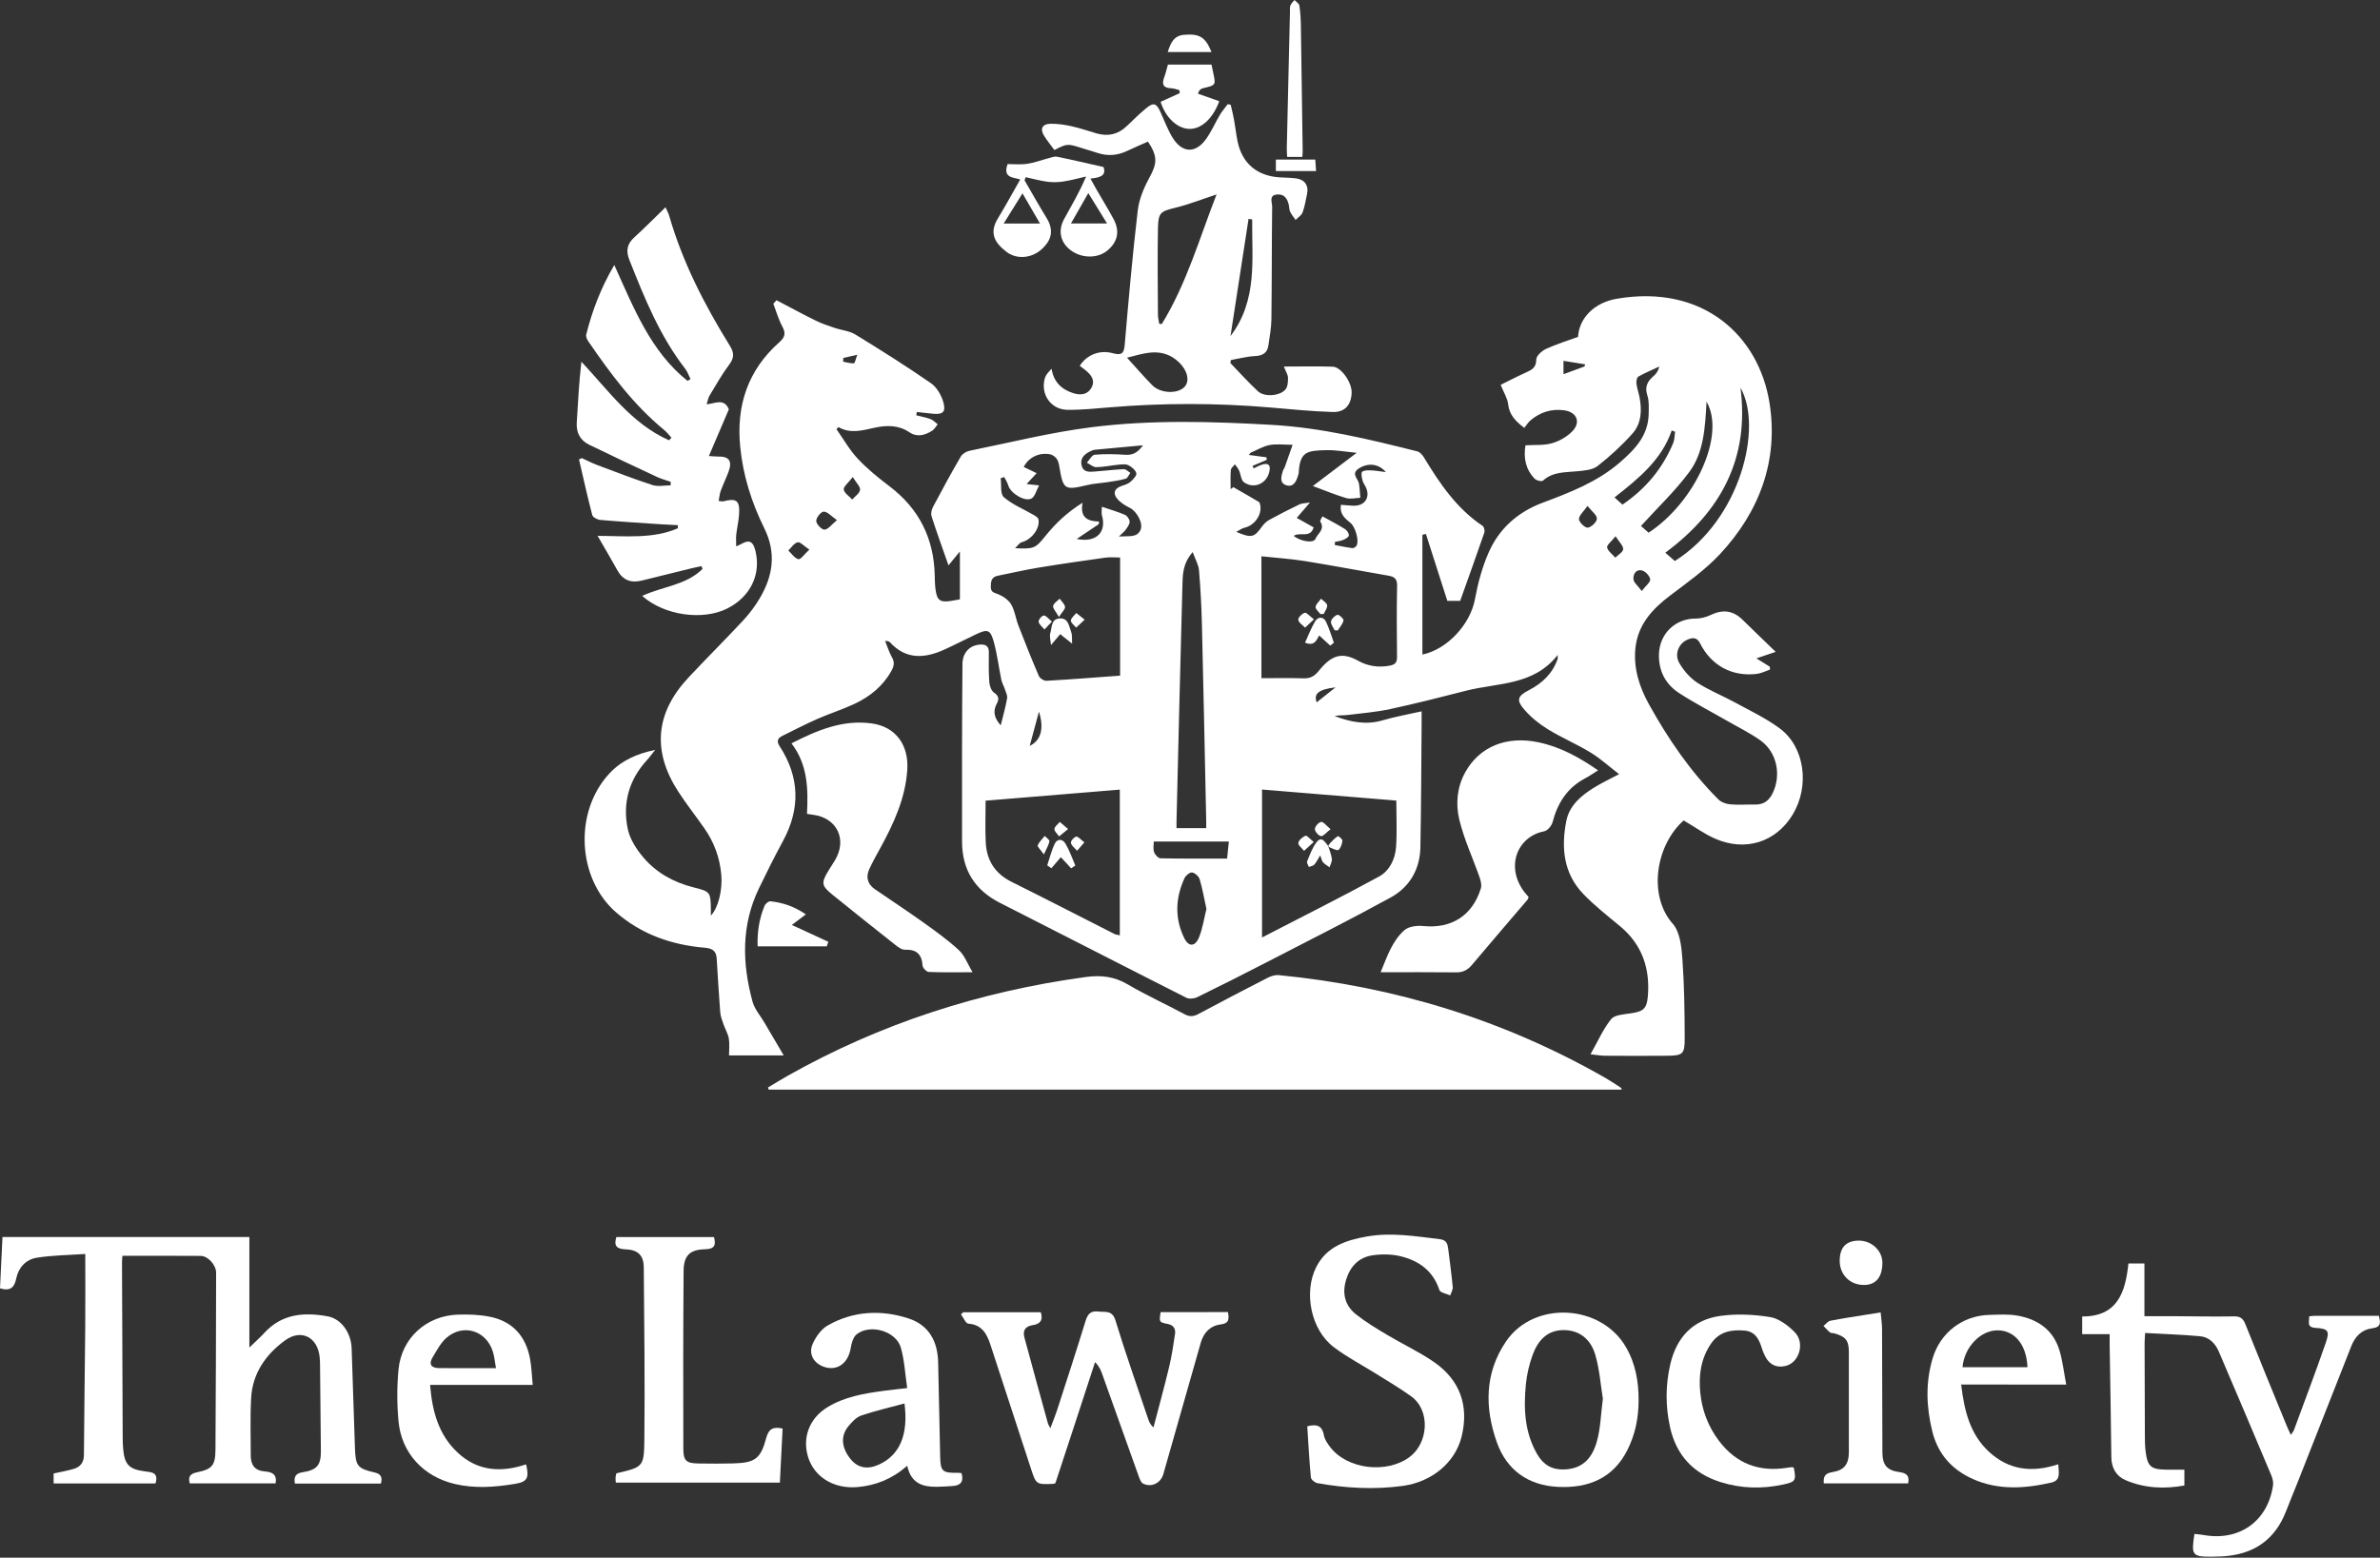 <?xml version="1.0" encoding="UTF-8"?> <svg xmlns="http://www.w3.org/2000/svg" width="1277" height="836" viewBox="0 0 1277 836" fill="none"><rect x="0" y="0" width="1277" height="836" fill="#333333" stroke="none"/><path d="M416.649 161.13C423.629 164.79 430.559 168.56 437.619 172.04C440.939 173.68 444.499 174.86 448.009 176.05C451.609 177.27 455.719 177.55 458.859 179.47C472.599 187.89 486.259 196.49 499.509 205.66C502.689 207.86 505.169 212.24 506.219 216.09C507.629 221.26 505.739 222.59 500.329 222.03C497.529 221.74 494.719 221.42 491.919 221.12C491.819 221.71 491.729 222.31 491.629 222.9C494.199 223.55 496.839 224 499.299 224.93C500.729 225.47 501.859 226.77 503.129 227.73C502.129 228.91 501.349 230.41 500.099 231.2C496.259 233.61 492.099 234.81 487.939 232C482.059 228.03 475.759 228.17 469.229 229.57C462.789 230.95 456.349 232.97 449.899 229.22C449.539 229.6 449.179 229.97 448.819 230.35C452.579 235.67 455.809 241.47 460.219 246.17C465.309 251.6 471.179 256.38 477.139 260.89C493.119 272.98 501.129 288.95 501.529 308.88C501.579 311.37 501.639 313.88 501.969 316.35C502.759 322.27 504.359 323.4 510.299 322.51C511.779 322.29 513.249 321.98 515.039 321.66C515.039 313.44 515.039 305.19 515.039 295.97C512.779 298.73 510.899 301.02 508.919 303.43C505.599 293.95 502.559 285.59 499.839 277.13C499.359 275.65 499.829 273.5 500.599 272.06C505.409 262.98 510.329 253.96 515.489 245.07C516.349 243.59 518.439 242.29 520.169 241.94C541.979 237.51 563.679 232.06 585.709 229.28C617.809 225.23 650.199 226.19 682.489 228.03C709.039 229.55 734.759 235.78 760.419 242.24C761.789 242.59 763.169 244.08 763.959 245.39C772.449 259.42 781.519 272.91 795.529 282.25C796.319 282.78 796.759 284.88 796.399 285.93C792.259 297.96 787.939 309.93 783.469 322.47C781.749 322.47 778.669 322.47 776.569 322.47C772.599 310.07 768.839 298.32 765.079 286.58C764.449 286.72 763.819 286.87 763.189 287.01C763.189 308.45 763.189 329.88 763.189 351.3C776.639 348.5 788.919 334.97 791.369 321.68C792.949 313.1 795.269 304.43 798.769 296.47C804.419 283.64 814.379 274.81 827.709 269.81C842.359 264.32 856.989 258.7 869.079 248.25C877.169 241.26 884.429 233.75 884.599 222.11C884.649 218.79 884.909 215.25 883.889 212.21C882.339 207.55 883.989 204.61 887.279 201.79C888.639 200.63 889.719 199.13 890.329 196.72C886.539 198.48 882.659 200.09 879.029 202.14C878.219 202.6 877.889 204.68 878.039 205.93C878.339 208.39 879.239 210.77 879.699 213.21C881.029 220.18 880.739 227.26 875.939 232.65C870.259 239.03 863.879 244.91 857.129 250.16C854.409 252.27 849.979 252.56 846.259 252.93C839.829 253.57 833.249 253.09 827.899 257.95C827.219 258.57 824.379 257.91 823.449 256.95C818.569 251.93 817.379 245.73 818.499 238.99C823.279 238.7 828.209 239.14 832.659 237.9C836.609 236.8 840.689 234.46 843.569 231.54C848.379 226.65 846.099 221.15 839.249 220.21C832.469 219.28 826.369 221.21 821.159 225.63C819.919 226.69 819.049 228.19 817.889 229.64C813.089 226.04 809.819 222.59 809.179 216.85C808.829 213.72 806.889 210.77 805.189 206.54C809.339 204.5 813.929 202.09 818.649 199.97C821.819 198.54 824.299 197.35 824.299 192.91C824.299 190.98 827.279 188.29 829.509 187.26C835.069 184.7 840.979 182.9 846.709 180.8C847.289 170.71 855.379 162.41 867.489 160.34C913.829 152.4 943.669 180.21 949.429 216.18C954.389 247.15 944.029 274.83 922.609 297.66C914.829 305.95 905.279 312.68 896.149 319.59C886.509 326.89 878.809 335.25 877.499 347.83C876.369 358.66 879.599 368.69 884.729 377.95C895.009 396.48 906.899 413.94 921.959 429.01C923.489 430.54 926.139 431.49 928.359 431.69C932.819 432.09 937.339 431.71 941.839 431.79C946.419 431.87 949.249 429.6 951.169 425.61C955.879 415.81 953.369 403.64 944.569 397.37C939.049 393.44 932.869 390.42 926.969 387.02C918.329 382.06 909.439 377.48 901.079 372.07C893.649 367.27 889.819 360.1 890.129 350.92C890.509 340.01 898.949 331.94 909.859 331.98C912.509 331.99 915.379 331.25 917.789 330.1C924.439 326.91 929.899 327.61 935.069 332.71C940.809 338.36 946.629 343.92 952.749 349.85C949.609 350.91 946.149 352.08 942.419 353.34C945.009 354.96 947.319 356.4 949.629 357.84C949.649 358.35 949.659 358.86 949.679 359.37C947.339 360.16 945.059 361.38 942.659 361.67C929.339 363.3 918.129 357.19 912.109 345.15C910.459 341.85 907.969 342.19 905.379 343.32C900.649 345.38 898.259 351.15 901.099 355.96C903.459 359.96 906.819 363.88 910.679 366.39C917.049 370.54 924.249 373.37 930.949 377.03C939.099 381.49 947.639 385.49 955.029 391.01C968.409 401 971.089 421.93 961.879 437.18C952.959 451.94 936.569 457.26 920.259 450.11C914.379 447.53 909.069 443.67 903.369 440.32C888.169 453.92 884.279 480.81 897.529 495.79C901.409 500.17 902.209 508.08 902.679 514.5C903.719 528.75 903.899 543.09 903.939 557.39C903.959 565.75 902.849 566.54 894.669 566.62C883.509 566.73 872.359 566.69 861.199 566.62C859.079 566.61 856.959 566.21 853.389 565.84C857.269 558.97 860.129 552.42 864.419 547C866.229 544.72 871.009 544.44 874.529 543.93C881.309 542.95 883.549 541.81 884.149 534.88C885.449 520.03 881.209 507.05 869.309 497.15C862.549 491.53 855.569 486.08 849.499 479.77C838.839 468.68 837.589 454.8 840.429 440.54C842.079 432.23 848.469 426.93 855.399 422.64C859.319 420.21 863.529 418.25 868.729 415.49C863.289 411.31 858.659 407.06 853.399 403.86C846.029 399.37 837.989 395.97 830.629 391.47C826.039 388.66 821.649 385.14 818.109 381.11C813.459 375.81 814.079 373.66 820.339 370.41C827.609 366.64 833.069 361.43 835.769 353.59C835.869 353.31 835.779 352.96 835.779 351.52C822.829 368.11 803.559 366.36 786.579 370.72C773.059 374.19 759.529 377.63 745.889 380.56C738.329 382.19 730.539 382.81 722.839 383.75C720.629 384.02 718.359 383.79 716.089 384.3C724.519 387.51 732.959 389.26 742.019 386.56C748.479 384.64 755.159 383.5 762.779 381.78C762.779 384.83 762.789 386.56 762.779 388.3C762.589 410.44 762.549 432.59 762.119 454.72C761.889 466.53 756.369 476.1 746.159 481.69C724.579 493.52 702.599 504.59 680.729 515.88C668.019 522.44 655.249 528.89 642.409 535.17C640.759 535.98 638.079 536.27 636.529 535.49C603.139 518.61 569.889 501.47 536.519 484.55C522.969 477.67 516.219 466.74 516.189 451.72C516.139 419.94 516.139 388.16 516.409 356.38C516.459 350.1 520.479 346.34 525.729 345.95C528.699 345.73 530.579 346.6 530.569 349.99C530.549 355.32 530.409 360.66 530.799 365.96C530.949 368 531.869 370.76 533.389 371.76C536.109 373.56 536.029 375.43 534.849 377.63C532.129 382.71 534.409 386.41 536.949 389.28C538.079 384.65 539.479 379.79 540.369 374.83C540.649 373.27 539.669 371.45 539.129 369.79C538.589 368.13 537.629 366.57 537.279 364.88C535.869 358.06 535.059 351.08 533.199 344.4C531.389 337.9 529.899 337.53 523.849 340.35C518.129 343.03 512.539 345.99 506.789 348.6C496.299 353.35 486.219 354.23 477.549 344.75C477.329 344.51 477.029 344.32 476.719 344.2C476.429 344.09 476.089 344.11 474.899 343.96C476.209 347.17 477.089 350.16 478.599 352.8C480.139 355.5 479.669 357.58 478.249 360.12C473.669 368.33 466.739 373.9 458.459 377.78C451.999 380.8 445.139 382.96 438.609 385.83C432.239 388.63 426.039 391.82 419.809 394.92C417.359 396.14 416.499 397.69 418.299 400.46C429.079 417.04 429.519 434.02 420.099 451.41C415.589 459.74 411.339 468.22 407.229 476.76C397.689 496.53 398.159 517.01 403.779 537.6C404.879 541.61 407.949 545.08 410.129 548.79C413.439 554.44 416.769 560.08 420.519 566.45C409.899 566.45 400.809 566.45 391.159 566.45C391.159 563.24 391.539 560.23 391.049 557.36C390.599 554.75 389.099 552.34 388.219 549.79C387.489 547.66 386.619 545.49 386.439 543.28C385.679 533.67 385.149 524.05 384.549 514.43C384.299 510.45 382.319 509 378.219 508.65C360.399 507.15 344.179 501.53 330.429 489.55C309.959 471.71 307.649 436.08 326.869 415.24C333.399 408.15 341.799 404.47 351.529 402.49C350.069 404.31 348.709 406.22 347.139 407.94C337.419 418.51 333.959 431.14 336.829 444.88C337.979 450.4 341.539 455.9 345.299 460.3C352.239 468.43 361.429 473.52 371.879 476.18C381.249 478.57 381.239 478.61 381.419 488.19C381.439 489.18 381.419 490.18 381.419 491.39C385.399 487.26 387.719 477.69 387.009 469.47C386.209 460.3 383.139 451.97 377.879 444.47C373.299 437.93 368.339 431.64 363.989 424.95C349.819 403.15 351.629 382.64 369.409 363.63C379.079 353.3 389.129 343.33 398.769 332.97C402.149 329.34 405.179 325.27 407.699 321C414.799 309 416.599 296.66 410.089 283.52C403.269 269.74 398.679 255.2 397.159 239.76C394.979 217.58 401.299 198.64 418.129 183.7C421.149 181.02 421.739 178.91 419.789 175.29C417.709 171.44 416.509 167.11 414.929 163C415.499 162.39 416.069 161.76 416.649 161.13ZM600.839 423.79C576.809 425.77 552.859 427.74 528.829 429.72C528.829 437.53 528.549 444.81 528.899 452.06C529.359 461.78 533.919 468.91 542.909 473.37C561.369 482.52 579.669 491.99 598.039 501.3C598.689 501.63 599.489 501.67 600.839 501.99C600.839 475.77 600.839 450.08 600.839 423.79ZM749.199 429.67C725.039 427.68 701.109 425.71 677.149 423.74C677.149 450.23 677.149 476.01 677.149 503.14C698.809 491.94 719.559 481.56 739.919 470.45C745.569 467.37 748.609 461.07 749.069 454.55C749.619 446.63 749.199 438.63 749.199 429.67ZM676.829 363.98C684.429 363.98 691.879 363.8 699.309 364.06C703.009 364.19 705.259 362.97 707.629 360.02C714.189 351.88 719.729 349.61 728.679 354.61C733.859 357.5 739.519 358.39 745.579 357.27C748.769 356.68 749.609 355.47 749.579 352.42C749.439 339.77 749.359 327.12 749.619 314.48C749.699 310.82 748.349 309.55 745.049 308.98C730.139 306.43 715.289 303.56 700.359 301.16C692.709 299.93 684.929 299.43 676.819 298.56C676.829 320.45 676.829 341.5 676.829 363.98ZM600.999 362.62C600.999 341.22 600.999 320.22 600.999 299.22C598.149 299.22 595.629 298.93 593.209 299.27C581.209 300.95 569.209 302.67 557.259 304.64C549.899 305.85 542.609 307.55 535.289 309.02C531.839 309.71 531.599 312.24 531.619 315.1C531.639 318.01 533.569 318.08 535.699 318.96C538.349 320.06 541.209 322.07 542.599 324.48C544.539 327.85 544.999 332.02 546.429 335.72C549.949 344.81 553.559 353.88 557.419 362.83C557.959 364.08 560.169 365.46 561.529 365.38C574.589 364.64 587.659 363.6 600.999 362.62ZM639.949 296.3C634.459 302.61 634.589 308.6 634.429 314.3C633.279 356.55 632.289 398.8 631.259 441.06C631.229 442.17 631.259 443.28 631.259 444.46C636.809 444.46 641.849 444.46 647.199 444.46C647.199 442.96 647.219 441.82 647.199 440.68C646.449 405.41 645.749 370.14 644.889 334.87C644.659 325.23 644.129 315.59 643.319 305.98C643.069 303.1 641.409 300.35 639.949 296.3ZM671.009 242.99C670.689 243.38 670.369 243.77 670.049 244.16C673.209 244.59 676.379 245.02 679.539 245.44C679.589 245.89 679.639 246.34 679.679 246.79C677.139 247.88 674.599 248.96 672.059 250.05C672.259 250.49 672.469 250.93 672.669 251.38C674.229 250.67 675.739 249.73 677.379 249.3C679.449 248.76 681.589 248.72 681.269 251.93C680.549 259.1 673.159 262.95 667.419 258.79C665.869 257.67 665.789 254.62 664.839 252.54C664.289 251.33 663.369 250.3 662.609 249.19C661.839 250.21 660.499 251.19 660.409 252.27C660.119 255.67 660.299 259.11 660.299 262.53C660.779 262.17 661.269 261.81 661.749 261.46C666.319 264.08 670.919 266.65 675.419 269.37C675.959 269.69 676.159 270.8 676.259 271.58C676.949 276.71 672.899 282.07 667.749 283.22C666.389 283.52 665.179 284.49 663.329 285.45C671.439 288.9 672.969 288.47 676.959 282.81C677.989 281.35 679.379 279.93 680.919 279.08C686.289 276.12 691.759 273.35 697.269 270.69C698.539 270.07 700.149 270.15 702.879 269.7C699.989 273.06 698.079 275.28 695.769 277.95C699.029 279.78 701.959 281.41 704.829 283.03C703.149 289.09 697.399 285.29 694.149 287.61C697.809 290.63 704.789 291.67 705.769 289.26C706.949 286.36 711.079 284.16 708.439 279.99C708.079 279.42 709.279 277.88 709.589 277.15C713.959 279.57 717.909 281.59 721.659 283.95C722.729 284.62 723.829 286.29 723.729 287.41C723.659 288.3 721.889 289.27 720.699 289.78C719.319 290.37 717.749 290.51 716.259 290.84C716.239 291.4 716.219 291.95 716.199 292.51C719.339 293.1 722.469 293.79 725.639 294.18C726.349 294.27 727.539 293.47 727.899 292.77C729.329 290.01 727.149 282.71 724.649 280.68C721.739 278.31 718.639 275.93 719.499 270.93C721.789 271.1 723.899 271.33 726.009 271.42C732.309 271.69 735.489 266.89 732.749 261.3C732.159 260.11 731.309 258.98 731.029 257.72C730.679 256.21 730.159 253.81 730.879 253.22C731.989 252.31 734.099 252.4 735.769 252.46C738.009 252.53 740.229 252.96 743.589 253.38C739.629 248.65 733.779 248.37 729.059 251.44C724.699 254.27 728.739 256.88 729.179 259.62C729.579 262.11 729.659 264.65 729.869 267.16C727.339 267.26 724.609 268 722.309 267.32C716.519 265.61 710.919 263.25 704.419 260.85C712.139 255 719.659 249.3 727.929 243.03C722.249 242.49 716.869 241.46 711.509 241.6C701.319 241.85 697.429 242.34 696.839 253.77C696.809 254.26 696.599 254.74 696.459 255.22C695.539 258.51 693.869 261.73 690.019 260.38C686.349 259.09 687.489 255.53 688.379 252.61C688.569 251.99 689.069 251.46 689.289 250.84C690.639 247.08 691.949 243.3 693.559 238.71C688.629 238.71 684.749 238.15 681.129 238.87C677.659 239.54 674.389 241.55 671.009 242.99ZM544.649 294.2C554.809 294.79 555.619 294.26 561.009 287.56C566.319 280.97 572.359 275.15 580.859 269.81C579.349 277.79 583.569 279.78 589.709 279.91C589.649 280.39 589.579 280.86 589.519 281.34C585.829 283.82 582.129 286.29 577.709 289.26C588.589 291.49 593.749 285.24 591.279 276.75C590.869 275.35 591.219 273.74 591.219 271.97C595.889 273.56 599.859 274.69 603.609 276.32C604.809 276.84 606.089 278.7 606.119 279.97C606.149 281.4 604.929 282.94 604.019 284.27C603.319 285.3 602.249 286.07 600.319 287.97C605.609 287.53 609.969 288.75 611.949 284.44C613.589 280.89 609.889 274.37 606.229 272.57C604.029 271.49 601.809 270.13 600.099 268.41C596.759 265.04 597.729 262.06 602.179 260.67C603.749 260.18 605.449 259.59 606.629 258.53C608.009 257.29 609.999 255.22 609.699 254.01C609.269 252.28 607.229 250.57 605.449 249.69C603.979 248.96 601.889 249.23 600.109 249.4C596.139 249.78 592.189 250.68 588.229 250.73C586.549 250.75 584.849 249.17 583.159 248.31C584.569 246.82 585.869 244.19 587.389 244.05C592.809 243.57 598.329 243.71 603.769 244.08C607.669 244.35 610.369 243.04 613.279 238.99C604.049 239.83 595.839 240.56 587.639 241.36C586.669 241.45 585.689 241.84 584.809 242.29C581.819 243.83 579.459 245.88 580.319 249.7C581.169 253.45 584.229 253.31 587.089 253.1C592.389 252.72 597.679 252.04 602.979 251.81C604.119 251.76 605.329 253.08 606.499 253.78C605.679 254.87 605.049 256.61 603.989 256.91C600.829 257.84 597.519 258.26 594.249 258.77C590.649 259.33 586.949 259.47 583.419 260.32C571.139 263.26 570.429 262.84 568.369 250.3C568.129 248.85 567.759 247.26 566.909 246.13C566.099 245.06 564.679 244.06 563.379 243.81C557.319 242.67 551.779 245.69 549.279 250.61C551.599 251.73 553.909 252.84 556.209 253.95C554.469 255.84 552.729 257.72 550.819 259.79C552.369 259.96 554.189 260.15 557.549 260.51C555.979 263.35 555.299 266.54 553.439 267.55C549.829 269.5 542.149 264.64 540.999 260.55C540.549 258.97 539.569 257.53 538.829 256.03C538.189 256.24 537.559 256.45 536.919 256.66C537.389 260.14 536.589 265.05 538.579 266.8C543.049 270.74 548.929 273.07 554.189 276.13C555.329 276.8 556.969 277.67 557.179 278.7C558.179 283.61 553.419 289.65 548.329 290.96C546.929 291.34 545.869 293.09 544.649 294.2ZM933.859 208.12C938.749 245.94 923.439 274.51 893.539 296.63C895.659 298.49 897.209 299.85 898.629 301.1C934.059 278.82 945.969 228.97 933.859 208.12ZM647.319 487.84C646.089 482.2 645.199 476.98 643.699 471.95C643.229 470.37 641.219 468.53 639.659 468.25C638.489 468.04 636.249 469.83 635.589 471.24C630.679 481.87 630.199 492.76 635.379 503.4C637.789 508.35 641.309 508.18 643.399 502.94C645.309 498.1 646.079 492.81 647.319 487.84ZM884.569 285.89C909.499 269.56 926.089 233.45 915.659 215.59C914.869 229.57 914.209 242.8 906.429 253.28C898.789 263.57 889.339 272.52 880.469 282.29C881.489 283.18 883.069 284.57 884.569 285.89ZM659.339 451.66C645.649 451.66 632.489 451.66 619.069 451.66C619.069 453.4 618.619 455.51 619.209 457.27C619.689 458.67 621.429 460.62 622.639 460.65C634.429 460.9 646.219 460.8 658.409 460.8C658.719 457.74 658.999 455.03 659.339 451.66ZM870.539 270.83C883.029 262.34 892.109 251.4 897.789 237.71C898.549 235.88 898.469 233.71 898.779 231.69C898.179 231.48 897.569 231.26 896.969 231.05C891.509 246.93 879.049 256.92 866.279 266.97C868.249 268.75 869.319 269.72 870.539 270.83ZM851.779 271.54C849.689 274.56 847.169 276.61 847.209 278.62C847.239 280.3 850.459 283.38 851.929 283.19C853.859 282.95 856.799 280.13 856.829 278.37C856.869 276.44 854.089 274.46 851.779 271.54ZM449.059 279.15C446.019 277.05 444.009 274.61 441.969 274.59C440.529 274.58 437.869 277.89 437.949 279.62C438.029 281.35 440.959 284.39 442.419 284.26C444.429 284.1 446.229 281.49 449.059 279.15ZM880.889 317.19C883.139 314.25 885.639 312.38 885.419 310.92C885.149 309.09 882.889 306.64 881.049 306.17C877.829 305.35 876.139 308.18 876.449 310.96C876.629 312.68 878.649 314.2 880.889 317.19ZM457.559 256.03C455.139 259.19 452.489 261.18 452.719 262.72C453.019 264.7 455.649 266.32 457.269 268.1C458.759 266.39 461.199 264.8 461.459 262.92C461.699 261.24 459.509 259.23 457.559 256.03ZM434.269 294.98C431.309 293.02 429.329 290.73 427.969 291.05C426.069 291.49 424.619 293.89 422.969 295.45C424.749 297.11 426.329 299.62 428.399 300.11C429.599 300.4 431.569 297.45 434.269 294.98ZM866.839 287.8C864.579 290.65 862.009 292.58 862.309 293.82C862.809 295.88 865.149 297.49 866.719 299.29C868.219 297.77 870.849 296.31 870.919 294.72C870.999 292.91 868.829 290.97 866.839 287.8ZM552.499 400.3C558.599 397.44 560.299 390.77 557.449 381.98C555.689 388.48 554.219 393.93 552.499 400.3ZM850.219 196.66C850.309 196.28 850.389 195.91 850.479 195.53C846.539 194.89 842.599 194.26 838.899 193.66C838.899 196.43 838.899 198.54 838.899 200.84C842.519 199.49 846.369 198.08 850.219 196.66ZM716.589 368.89C707.499 369.99 704.719 372.32 706.489 376.95C709.629 374.45 712.679 372.01 716.589 368.89ZM452.499 192.1C452.459 192.77 452.419 193.45 452.389 194.12C454.319 194.47 456.269 195.08 458.169 194.99C458.689 194.96 459.089 192.78 460.009 190.39C456.629 191.16 454.559 191.63 452.499 192.1Z" fill="white"></path><path d="M870.141 584.79C717.531 584.79 564.991 584.79 412.441 584.79C412.311 584.42 412.181 584.04 412.051 583.67C415.521 581.6 418.951 579.45 422.471 577.47C472.321 549.31 525.771 532.12 582.451 524.38C590.811 523.24 597.831 524.06 605.121 528.34C615.001 534.14 625.481 538.91 635.601 544.33C638.271 545.76 640.341 545.65 642.961 544.24C655.271 537.64 667.661 531.18 680.091 524.82C681.911 523.89 684.201 523.15 686.171 523.35C748.591 529.46 807.271 547.47 861.751 578.74C864.491 580.31 867.101 582.1 869.741 583.83C869.961 583.95 869.981 584.37 870.141 584.79Z" fill="white"></path><path d="M359.85 258.58C357.39 257.72 354.84 257.06 352.49 255.96C340.33 250.27 328.17 244.56 316.1 238.67C311.32 236.33 309.14 232.25 309.46 226.83C310.11 215.97 310.68 205.11 311.96 194.13C326.66 209.81 339 227.47 358.98 236.3C359.41 235.84 359.84 235.38 360.28 234.93C359 233.55 357.86 231.99 356.41 230.81C340 217.35 327.53 200.52 315.66 183.19C314.97 182.18 314.27 180.64 314.54 179.58C317.72 166.82 322.33 154.63 329.6 142.23C340.12 165.43 349.04 188.54 368.88 204.39C369.43 204.09 369.97 203.79 370.52 203.49C369.56 201.6 368.88 199.5 367.61 197.86C353.98 180.27 345.78 159.93 337.69 139.5C335.79 134.71 336.39 130.99 340.26 127.46C345.86 122.36 351.19 116.96 357.09 111.24C358.01 113.34 358.68 114.48 359.03 115.71C366.21 140.69 377.98 163.55 391.58 185.53C393.92 189.31 394.04 191.96 391.3 195.62C387.33 200.92 384.08 206.76 380.64 212.45C379.93 213.63 379.75 215.12 379.16 217C383.78 216.59 388.49 213.51 391.07 219.69C387.68 227.6 384.15 235.86 380.35 244.75C382.87 244.9 384 245.05 385.13 245.02C391.25 244.87 393.06 247.4 390.85 253.33C389.57 256.75 387.96 260.05 386.7 263.48C386.11 265.09 385.99 266.88 385.6 268.87C386.85 268.98 387.52 269.21 388.09 269.06C395.2 267.24 397.01 268.61 396.56 276.03C396.34 279.66 395.45 283.25 395.04 286.88C394.83 288.76 395 290.69 395 293.23C396.32 292.62 397.03 292.36 397.67 291.99C401.97 289.49 404.08 290.49 405.33 295.63C408.45 308.39 402.57 320.39 390.16 326.61C377.01 333.2 356.3 330.31 344.56 319.81C355.45 314.76 368.22 314.06 376.93 305.35C376.74 304.84 376.56 304.33 376.37 303.82C374.71 304.18 373.05 304.51 371.4 304.92C362.37 307.14 353.34 309.37 344.31 311.6C338.62 313.01 334.24 311.45 331.3 306.14C328.03 300.24 324.58 294.43 320.64 287.59C336.03 287.67 350.34 289.3 363.7 283.53C363.71 282.97 363.71 282.42 363.72 281.86C360.76 281.71 357.79 281.59 354.83 281.39C343.89 280.66 332.95 279.99 322.03 279.04C320.49 278.91 318.08 277.61 317.77 276.41C315.18 266.53 312.99 256.54 310.67 246.58C311.17 246.34 311.67 246.09 312.17 245.85C314.84 247.07 317.46 248.46 320.2 249.49C330.13 253.22 340.03 257.06 350.12 260.33C353.07 261.28 356.58 260.48 359.84 260.48C359.83 259.84 359.84 259.21 359.85 258.58Z" fill="white"></path><path d="M660.139 194.81C665.079 199.92 669.809 205.25 675.019 210.05C678.449 213.21 686.819 212.56 689.739 209C690.969 207.5 691.129 204.8 691.069 202.66C691.029 201 689.889 199.36 688.849 196.72C698.179 196.72 706.639 196.52 715.089 196.8C719.629 196.95 725.369 205.24 725.229 210.7C725.059 217.21 721.729 221.31 715.069 221.12C703.789 220.8 692.529 219.62 681.269 218.67C652.679 216.24 624.099 216.23 595.499 218.61C587.879 219.24 580.229 220.06 572.599 219.94C563.819 219.8 558.199 211.57 560.589 203.06C561.109 201.2 562.599 199.6 564.229 197.92C565.379 205.13 569.629 209.03 575.929 211.03C580.019 212.33 583.799 211.77 585.819 207.7C587.719 203.89 585.289 201.07 582.449 198.71C581.439 197.88 580.379 197.11 579.349 196.32C583.149 190.47 589.819 187.63 597.089 189.57C601.769 190.82 603.069 189.81 603.479 184.98C605.529 160.96 607.659 136.93 610.459 112.99C611.169 106.93 613.749 100.79 616.709 95.36C620.869 87.72 621.289 84.05 615.949 76C612.259 77.64 608.469 79.24 604.759 81.01C599.539 83.49 594.249 83.88 588.769 82.04C586.249 81.19 583.679 80.5 581.149 79.69C572.679 76.98 572.679 76.97 565.749 80.53C563.919 78.04 561.969 75.63 560.299 73.03C557.859 69.22 559.159 66.48 563.769 66.42C567.539 66.37 571.389 66.96 575.079 67.78C579.609 68.78 584.009 70.36 588.489 71.63C594.589 73.35 599.969 72.12 604.589 67.66C607.939 64.43 611.279 61.16 614.859 58.19C618.919 54.82 620.449 55.32 622.629 60.07C624.709 64.59 626.429 69.33 628.969 73.58C634.229 82.36 641.609 82.6 647.389 74.24C650.119 70.3 652.059 65.82 654.519 61.68C655.729 59.65 657.309 57.84 658.719 55.93C659.249 56.02 659.789 56.11 660.319 56.2C660.919 58.81 661.609 61.41 662.089 64.05C662.799 67.97 663.229 71.95 664.019 75.85C666.389 87.46 674.239 94.26 686.139 95.16C689.289 95.4 692.479 95.32 695.589 95.77C700.089 96.42 702.249 99.64 701.339 103.93C700.629 107.3 700.099 110.76 698.919 113.97C698.329 115.57 696.459 116.71 695.169 118.05C694.169 116.59 693.009 115.21 692.229 113.65C691.729 112.66 691.819 111.38 691.569 110.24C690.849 106.86 689.309 104.09 685.369 104.37C680.599 104.71 682.609 108.61 682.579 110.96C682.349 131.09 682.429 151.23 682.179 171.37C682.119 175.99 681.229 180.6 680.599 185.21C680.029 189.34 677.599 190.92 673.389 191.11C669.049 191.31 664.759 192.48 660.449 193.23C660.359 193.75 660.249 194.28 660.139 194.81ZM621.989 173.75C622.439 173.81 622.899 173.88 623.349 173.94C636.699 152.21 643.599 127.76 652.759 104.34C645.209 106.83 638.129 109.66 630.789 111.46C622.769 113.43 621.469 113.92 621.309 122.52C621.009 137.98 621.229 153.46 621.299 168.93C621.299 170.54 621.739 172.14 621.989 173.75ZM604.719 191.98C609.589 197.32 613.769 202.24 618.299 206.8C622.889 211.41 632.539 211.5 635.869 207.29C638.769 203.63 636.519 197.28 630.739 192.88C629.949 192.28 629.129 191.69 628.249 191.24C620.389 187.12 612.829 189.97 604.719 191.98ZM660.229 180.38C674.949 160.99 671.609 139.06 671.869 117.78C671.219 117.67 670.569 117.56 669.919 117.45C666.729 138.18 663.529 158.91 660.229 180.38Z" fill="white"></path><path d="M65.67 674C65.59 675.22 65.46 676.35 65.46 677.48C65.57 708.94 65.69 740.4 65.83 771.86C65.84 773.86 65.91 775.86 66.1 777.84C66.86 786.01 69.29 788.54 77.47 789.64C81.19 790.14 85.31 790.11 83.42 796.17C65.33 796.17 47.1 796.17 28.77 796.17C28.77 794.21 28.77 792.46 28.77 790.81C32.65 789.94 36.25 789.36 39.7 788.3C43.17 787.23 45.01 784.85 45.03 780.87C45.17 758.07 45.54 735.27 45.73 712.47C45.84 699.69 45.75 686.9 45.75 673C36.76 673.63 28.13 673.68 19.71 675.02C14 675.93 9.91 680.23 8.73 686.09C7.73 691.05 5.5 693.1 0 691.44C0.43 682.49 0.87 673.32 1.33 663.89C45.51 663.89 89.38 663.89 133.8 663.89C133.8 683.43 133.8 702.79 133.8 723.21C137.01 720.1 139.55 717.87 141.82 715.38C151.26 705.03 163.29 704.17 175.87 706.49C183.11 707.82 188.36 715.29 188.67 723.6C189.35 741.56 189.78 759.53 190.46 777.49C190.82 786.86 191.89 788.17 201.01 790.28C204.54 791.1 205.22 792.94 204.4 796.23C189.14 796.23 173.87 796.23 158.22 796.23C157.58 792.61 158.59 790.72 162.49 790.13C169.99 789 172.22 786.29 172.17 778.98C172.05 763.5 171.88 748.02 171.72 732.54C171.71 731.21 171.65 729.88 171.53 728.55C170.54 717.71 161.68 712.98 152.88 719.43C142.64 726.93 135.5 737.04 134.76 750.22C134.18 760.5 134.55 770.84 134.54 781.16C134.53 786.22 136.7 789.32 142.13 789.73C145.7 790 148.81 791.09 147.86 796.12C132.58 796.12 117.21 796.12 101.82 796.12C100.82 792.54 102.05 790.93 105.68 790.19C113.86 788.51 115.55 786.49 115.61 777.93C115.83 746.3 115.89 714.68 115.96 683.05C115.97 678.97 111.63 674.08 107.69 674.04C93.86 673.92 80.06 674 65.67 674Z" fill="white"></path><path d="M1238.99 706.48C1240.13 706.36 1240.92 706.21 1241.72 706.21C1253.2 706.19 1264.67 706.2 1276.39 706.2C1277.22 709.74 1277.79 712.28 1272.83 712.89C1267.31 713.56 1263.68 717.18 1261.62 722.42C1252.09 746.71 1242.51 770.98 1232.94 795.24C1230.87 800.5 1228.65 805.69 1226.63 810.97C1220.58 826.75 1208.84 834.42 1192.26 835.31C1190.43 835.41 1188.6 835.46 1186.77 835.47C1176.25 835.53 1175.64 834.76 1177.44 823.27C1178.97 823.44 1180.55 823.52 1182.09 823.8C1201.42 827.36 1216.81 816.52 1219.6 797.18C1219.85 795.48 1219.38 793.49 1218.7 791.87C1209.37 769.66 1199.98 747.47 1190.49 725.33C1188.63 721 1185.32 717.6 1180.48 717.16C1170.77 716.28 1161.01 715.97 1150.97 715.41C1150.84 717.91 1150.69 719.37 1150.69 720.83C1150.72 737.31 1150.76 753.79 1150.84 770.27C1150.85 773.1 1150.87 775.95 1151.21 778.75C1152.21 787.07 1154.06 788.68 1162.35 788.77C1165.48 788.81 1168.61 788.78 1172.04 788.78C1172.04 791.79 1172.04 794.23 1172.04 797.26C1161.36 799.23 1150.71 798.75 1140.55 794.44C1135.48 792.29 1132.91 787.89 1132.85 782.06C1132.64 762.09 1132.26 742.12 1131.95 722.14C1131.92 720.32 1131.95 718.5 1131.95 716.04C1126.94 716.04 1122.22 716.04 1117.21 716.04C1117.21 712.66 1117.21 709.92 1117.21 706.55C1136.11 706.64 1140.4 693.63 1142.02 678.11C1144.76 678.11 1147.32 678.11 1150.6 678.11C1150.6 687.28 1150.6 696.5 1150.6 706.4C1156.23 706.4 1161.18 706.38 1166.14 706.4C1176.96 706.45 1187.79 706.7 1198.61 706.5C1202.07 706.43 1203.55 707.65 1204.77 710.71C1212.05 728.92 1219.52 747.05 1226.94 765.21C1227.55 766.7 1228.27 768.15 1229.15 770.08C1229.94 768.9 1230.54 768.29 1230.81 767.56C1236.55 751.97 1242.45 736.44 1247.88 720.74C1250.14 714.21 1249.2 713.11 1242.38 712.67C1237.42 712.36 1239.17 709.29 1238.99 706.48Z" fill="white"></path><path d="M857.461 413.46C854.831 415.09 852.791 416.53 850.601 417.68C840.921 422.75 835.711 430.99 833.021 441.32C832.511 443.26 830.291 445.83 828.481 446.18C814.061 448.95 807.421 465.38 818.191 479.12C818.801 479.9 819.491 480.62 820.171 481.41C819.981 481.92 819.931 482.47 819.641 482.81C809.721 494.46 799.721 506.04 789.871 517.76C787.561 520.51 785.071 521.92 781.371 521.87C768.101 521.71 754.821 521.81 740.781 521.81C744.231 513.42 746.971 505.06 753.531 499.23C755.821 497.2 760.331 496.66 763.671 497C778.681 498.52 789.961 491.52 794.551 476.85C795.111 475.06 794.511 472.68 793.851 470.79C790.241 460.49 785.551 450.47 783.001 439.92C780.981 431.59 781.741 422.6 786.081 414.66C793.701 400.7 808.351 394.77 825.471 398.39C837.071 400.83 847.221 406.36 857.461 413.46Z" fill="white"></path><path d="M658.849 704.2C659.559 707.97 659.469 710.27 654.989 710.82C649.399 711.5 645.839 715.16 644.269 720.67C637.589 744.17 630.869 767.66 624.189 791.16C622.829 795.95 617.849 798.49 613.339 796.25C612.159 795.66 611.469 793.7 610.949 792.23C604.369 773.93 597.869 755.6 591.329 737.29C590.579 735.18 589.669 733.13 587.559 731.05C584.029 741.86 580.509 752.67 576.969 763.48C573.399 774.37 569.809 785.26 566.279 796.01C565.739 796.19 565.429 796.37 565.109 796.39C555.889 796.78 555.939 796.76 553.059 787.91C545.859 765.79 538.629 743.68 531.369 721.57C529.469 715.79 526.829 710.96 519.599 710.41C518.149 710.3 516.929 707.16 515.609 705.42C516.009 705.04 516.409 704.67 516.809 704.29C530.699 704.29 544.589 704.29 558.439 704.29C559.839 708.6 558.019 710.62 554.219 711.18C550.229 711.77 548.609 713.96 549.639 717.79C553.789 733.19 558.039 748.57 562.269 763.95C562.419 764.51 562.789 765.01 563.569 766.53C565.009 762.68 566.199 759.85 567.149 756.94C572.309 740.97 577.529 725.01 582.459 708.97C583.619 705.19 585.219 703.4 589.389 703.9C593.159 704.35 596.779 703.01 598.529 708.74C603.949 726.54 610.179 744.09 616.119 761.74C616.619 763.23 617.279 764.67 618.899 766.12C621.729 755.28 624.709 744.47 627.319 733.58C628.709 727.78 629.589 721.85 630.459 715.95C630.869 713.17 629.659 711.18 626.559 710.57C621.909 709.66 621.919 709.57 622.739 704.22C634.639 704.2 646.579 704.2 658.849 704.2Z" fill="white"></path><path d="M701.422 765.51C706.712 764.08 709.452 765.29 710.352 770.32C710.742 772.49 712.182 774.6 713.552 776.43C722.682 788.68 744.102 791.11 756.352 781.96C766.452 774.41 767.602 756.93 757.202 749.43C751.292 745.16 744.972 741.45 738.782 737.57C731.052 732.71 722.852 728.48 715.602 722.98C703.432 713.74 699.312 693.75 706.242 680.01C711.782 669.02 722.242 665.6 733.322 663.64C746.482 661.31 759.512 663.51 772.572 665.07C776.192 665.5 776.732 667.71 777.072 670.46C777.912 677.23 778.842 683.99 779.472 690.77C779.602 692.21 778.602 693.76 778.132 695.25C776.122 694.31 772.782 693.81 772.312 692.36C768.922 682.03 761.312 676.62 751.482 674.23C746.782 673.09 741.552 673.02 736.732 673.68C728.892 674.75 724.212 679.88 722.082 687.51C720.062 694.74 721.922 700.92 727.592 705.43C732.762 709.54 738.502 712.98 744.192 716.38C752.462 721.32 761.282 725.43 769.202 730.85C783.412 740.59 788.262 754.48 784.252 770.95C780.892 784.76 768.472 795.35 752.562 797.5C737.272 799.56 722.002 798.72 706.842 796C705.492 795.76 703.472 794.09 703.362 792.93C702.482 783.87 702.022 774.76 701.422 765.51Z" fill="white"></path><path d="M433 436.81C433.66 423.38 433.44 410.42 424.66 398.95C438.74 391.76 452.38 386.15 467.72 388.26C480.57 390.03 487.69 399.81 486.8 413.19C485.78 428.52 479.51 442.06 472.27 455.26C470.27 458.9 468.24 462.53 466.49 466.29C464.47 470.63 465.38 474.45 469.41 477.23C478.03 483.17 486.81 488.91 495.32 495C501.92 499.72 508.57 504.48 514.51 509.96C517.55 512.77 519.08 517.2 521.83 521.8C512.85 521.8 505.56 521.96 498.29 521.64C497.1 521.59 495.11 519.5 495.02 518.25C494.59 512.14 491.77 509.47 485.56 509.72C483.85 509.79 481.87 508.3 480.35 507.1C469.11 498.24 457.93 489.3 446.8 480.31C440.65 475.34 440.48 473.87 444.7 466.97C445.74 465.27 446.85 463.61 447.89 461.9C454.76 450.65 449.18 438.93 436.2 437.28C435.39 437.17 434.58 437.04 433 436.81Z" fill="white"></path><path d="M419.911 766.7C419.431 776.16 418.951 785.57 418.441 795.71C388.951 795.71 359.791 795.71 330.431 795.71C330.381 794.98 330.231 794 330.271 793.03C330.311 792.23 330.571 791.43 330.721 790.72C344.901 787.41 345.571 787.41 345.731 772.94C346.061 742.01 345.681 711.07 345.421 680.14C345.371 673.79 342.291 670.76 335.761 670.52C331.191 670.35 329.151 668.94 330.701 663.94C348.011 663.94 365.421 663.94 383.101 663.94C384.151 668.04 383.601 670.37 378.421 670.47C370.171 670.63 366.851 673.8 366.791 682.14C366.551 713.92 366.541 745.7 366.641 777.48C366.661 784.06 368.261 785.34 374.731 785.45C380.891 785.56 387.051 785.58 393.201 785.42C405.141 785.12 408.131 783.02 411.171 771.62C412.471 766.75 415.031 765.6 419.911 766.7Z" fill="white"></path><path d="M486.781 786.68C478.631 793.81 469.971 797.2 460.271 798.1C446.561 799.37 435.371 791.79 432.951 779.5C431.041 769.8 435.101 760.68 443.971 755.25C453.141 749.64 463.491 747.91 473.901 746.49C477.821 745.95 481.771 745.56 486.761 744.98C485.651 737.52 485.311 730.17 483.351 723.28C480.831 714.44 467.021 710.39 459.691 716.08C457.831 717.53 456.891 720.79 456.481 723.37C455.181 731.58 449.291 735.99 442.191 733.61C436.761 731.79 433.661 726.79 435.981 721.42C437.651 717.55 440.601 713.35 444.151 711.34C457.881 703.56 472.801 702.79 487.581 707.64C498.441 711.21 503.141 719.98 503.371 731.24C503.711 748.05 504.121 764.86 504.451 781.67C504.601 789.64 505.601 790.62 513.901 790.44C514.541 790.43 515.181 790.55 515.921 790.62C517.231 795.27 515.361 797.34 510.921 797.56C508.091 797.71 505.271 797.95 502.441 797.97C495.051 798.01 488.801 796.15 486.781 786.68ZM485.311 753.25C477.281 755.42 469.571 757.18 462.121 759.71C459.501 760.6 457.201 763.09 455.321 765.33C450.911 770.57 451.421 776.88 456.331 783.02C460.171 787.83 465.361 788.86 471.551 786.06C482.641 781.02 487.501 770.22 485.311 753.25Z" fill="white"></path><path d="M879.2 751.68C879.19 760.96 877.4 769.83 873.21 778.18C865.47 793.6 851.96 798.79 835.96 798.01C820.31 797.26 808.62 789.29 803.24 774.36C796.51 755.66 796.55 736.81 808.11 719.88C823.12 697.9 858.97 699.89 872.37 722.92C877.56 731.81 879.24 741.54 879.2 751.68ZM860.03 750.68C858.83 743.36 858.25 735.02 855.98 727.18C853.65 719.14 847.79 713.78 838.76 713.86C830.07 713.94 825.14 719.59 822.41 727.01C820.54 732.09 819.25 737.54 818.72 742.93C817.44 755.96 817.99 768.83 824.87 780.61C828.09 786.13 832.69 788.88 839.21 788.66C847.8 788.36 853.79 784.16 856.76 773.8C858.79 766.73 858.91 759.13 860.03 750.68Z" fill="white"></path><path d="M1052.27 743.09C1053.95 757.18 1056.99 769.76 1067.28 779.24C1077.96 789.08 1090.5 790.5 1104.37 785.86C1104.59 790.25 1105.92 794.5 1100.6 795.71C1086.44 798.93 1072.26 799.91 1058.54 793.78C1047.27 788.74 1039.78 780.4 1036.77 768.17C1033.57 755.15 1033.1 742.18 1036.89 729.25C1040.99 715.25 1052.96 706.06 1067.46 705.7C1072.44 705.58 1077.54 705.23 1082.4 706.08C1093.48 708.01 1101.88 713.86 1105.13 725.14C1106.76 730.79 1107.43 736.72 1108.64 743.1C1089.5 743.09 1071.41 743.09 1052.27 743.09ZM1087.85 733.79C1087.36 721.75 1081.07 714.03 1071.81 713.99C1062.74 713.95 1053.92 722.94 1053 733.79C1064.55 733.79 1076.07 733.79 1087.85 733.79Z" fill="white"></path><path d="M285.828 743.27C267.198 743.27 249.318 743.27 230.768 743.27C231.908 757.48 235.298 770.04 245.618 779.67C256.348 789.68 269.018 790.38 282.288 785.92C284.038 793.35 282.928 795.31 276.228 796.41C265.508 798.17 254.778 798.99 244.018 796.45C227.208 792.48 215.438 779.95 213.828 762.83C212.968 753.62 212.948 744.2 213.828 734.99C215.438 718.17 228.708 706.15 245.618 705.56C251.388 705.36 257.318 705.58 262.948 706.72C274.948 709.16 282.018 717.01 284.338 728.93C285.218 733.43 285.318 738.06 285.828 743.27ZM266.118 734.29C265.508 730.95 265.278 728.11 264.458 725.46C260.928 714.04 248.428 710.18 239.478 718.08C236.368 720.83 234.318 724.87 232.098 728.51C229.908 732.11 231.358 734.22 235.438 734.26C245.378 734.35 255.318 734.29 266.118 734.29Z" fill="white"></path><path d="M962.469 787.75C963.869 794.7 963.339 795.34 956.669 796.77C945.369 799.19 934.209 798.91 923.169 795.44C908.399 790.79 899.319 780.88 896.019 765.75C893.609 754.7 893.629 743.62 896.109 732.6C899.389 718.01 908.139 708.29 923.099 706.24C931.829 705.05 941.039 705.45 949.749 706.87C954.509 707.65 959.379 711.35 962.949 714.97C968.609 720.71 965.429 731.26 958.159 733.08C953.449 734.26 949.609 732.6 947.299 728.28C946.599 726.97 945.969 725.58 945.529 724.17C943.979 719.23 942.139 714.63 935.969 714.11C928.989 713.52 922.589 714.69 918.259 720.85C912.619 728.88 911.349 738.05 912.299 747.53C913.249 756.96 916.519 765.61 922.279 773.24C931.599 785.6 943.959 790.2 959.119 787.72C959.939 787.59 960.759 787.48 961.589 787.44C961.869 787.42 962.169 787.63 962.469 787.75Z" fill="white"></path><path d="M1009.07 704.37C1009.35 707.53 1009.8 710.29 1009.82 713.05C1009.93 735.19 1009.96 757.32 1010.01 779.46C1010.03 786.15 1012.37 789.16 1019.08 790.07C1022.76 790.57 1024.71 791.83 1023.83 796.13C1008.85 796.13 993.8 796.13 978.58 796.13C978.26 792.7 979.05 790.73 983.08 790.1C989.64 789.09 992.02 785.75 992.02 779.21C992.02 761.4 992.02 743.59 992.02 725.78C992.02 719.51 990.4 717.37 984.31 715.64C983.51 715.41 982.49 715.56 981.9 715.1C980.62 714.09 979.56 712.81 978.41 711.64C979.61 710.68 980.69 709.12 982.02 708.86C988.54 707.57 995.13 706.61 1001.7 705.55C1003.97 705.18 1006.22 704.83 1009.07 704.37Z" fill="white"></path><path d="M549.721 96.77C553.641 103.5 557.441 110.31 561.531 116.95C566.191 124.51 563.241 129.68 559.221 133.49C553.801 138.64 545.571 139.45 539.991 135.13C533.971 130.46 530.471 125.34 535.441 117.19C539.571 110.42 543.341 103.44 547.411 96.32C543.531 95.07 537.961 95.56 540.631 88.05C543.881 88.05 547.531 88.45 551.051 87.94C554.891 87.39 558.591 85.96 562.371 84.98C563.941 84.57 565.671 83.82 567.151 84.12C575.351 85.77 583.501 87.7 592.081 89.63C593.811 94.46 590.001 95.31 585.081 95.86C586.321 98.1 587.281 99.9 588.301 101.67C591.371 106.99 594.621 112.22 597.521 117.64C600.991 124.13 599.691 129.94 594.101 134.52C588.761 138.89 580.031 138.69 574.191 134.08C568.951 129.93 567.571 123.8 570.931 117.61C574.871 110.36 579.151 103.3 582.741 94.74C578.721 95.65 574.741 96.77 570.681 97.39C567.861 97.82 564.891 97.92 562.071 97.55C558.121 97.03 554.241 95.95 550.331 95.1C550.141 95.65 549.931 96.21 549.721 96.77ZM594.001 119.95C590.441 114.19 587.381 109.22 583.931 103.62C580.571 109.51 577.661 114.61 574.621 119.95C581.111 119.95 586.991 119.95 594.001 119.95ZM548.621 103.77C544.921 109.7 541.851 114.63 538.521 119.98C545.311 119.98 551.171 119.98 558.031 119.98C554.841 114.49 552.071 109.71 548.621 103.77Z" fill="white"></path><path d="M622.73 54.65C626.14 53.1 629.59 51.53 633.03 49.97C632.95 49.43 632.86 48.89 632.78 48.36C631.31 48.01 629.85 47.4 628.37 47.36C624.09 47.24 623.29 45.22 624.65 41.52C625.49 39.23 626.03 36.82 626.65 34.67C634.59 34.67 642.12 34.67 650.04 34.67C650.27 35.78 650.59 37.36 650.93 38.94C652.41 45.72 652.41 45.71 645.52 47.33C644.91 47.47 644.29 47.82 643.81 48.22C643.47 48.51 643.35 49.06 642.74 50.27C646.66 51.66 650.43 52.99 654.2 54.32C650.8 63.65 644.5 69.4 638.05 69.18C631.6 68.95 625.37 63.08 622.73 54.65Z" fill="white"></path><path d="M698.77 84.22C695.84 84.22 693.4 84.22 690.63 84.22C690.55 82.53 690.4 81.08 690.43 79.62C690.98 55.19 691.56 30.76 692.13 6.33C692.16 5.17 691.98 3.9 692.39 2.87C692.81 1.79 693.82 0.95 694.57 0C695.48 0.98 697.01 1.87 697.18 2.96C697.73 6.56 697.93 10.24 697.99 13.89C698.36 36.33 698.66 58.77 698.96 81.21C698.97 82.04 698.86 82.85 698.77 84.22Z" fill="white"></path><path d="M443.6 507.91C431.41 507.91 419.21 507.91 406.52 507.91C406.23 500.66 407.26 493.22 410.24 486.11C410.7 485.02 412.4 483.62 413.39 483.72C419.98 484.42 426.15 486.47 432.38 490.75C429.47 492.94 427.16 494.68 424.86 496.42C431.37 499.43 437.91 502.45 444.45 505.47C444.16 506.29 443.88 507.1 443.6 507.91Z" fill="white"></path><path d="M1010 677.67C1009.99 685.55 1006.45 689.73 999.872 689.64C992.462 689.54 987.052 684.02 987.102 676.6C987.152 669.46 990.502 665.92 997.272 665.84C1004.17 665.77 1010 671.2 1010 677.67Z" fill="white"></path><path d="M650.049 27.91C642.159 27.91 634.609 27.91 626.559 27.91C628.149 22.9 629.899 19.1 635.399 18.67C643.669 18.03 646.719 19.83 650.049 27.91Z" fill="white"></path><path d="M684.578 91.82C684.578 89.56 684.578 87.5 684.578 85.66C691.638 85.66 698.358 85.66 705.728 85.66C705.848 87.41 705.978 89.44 706.138 91.82C698.728 91.82 691.678 91.82 684.578 91.82Z" fill="white"></path><path d="M561.898 464.45C563.178 460.62 564.138 456.64 565.828 453C567.278 449.88 570.168 450.22 571.688 452.78C573.858 456.45 575.248 460.58 576.968 464.52C576.218 465.02 575.468 465.53 574.718 466.03C572.748 463.89 570.768 461.75 569.198 460.05C567.678 461.83 565.908 463.9 564.138 465.97C563.388 465.47 562.648 464.96 561.898 464.45Z" fill="white"></path><path d="M560.091 458.58C558.251 455.95 556.511 454.4 556.801 453.7C557.591 451.82 559.251 450.3 560.561 448.64C561.451 449.61 563.201 450.71 563.071 451.51C562.751 453.46 561.561 455.27 560.091 458.58Z" fill="white"></path><path d="M581.838 452.08C580.038 454.15 578.978 455.37 577.908 456.6C576.738 455.22 574.968 453.97 574.608 452.4C574.388 451.45 576.208 449.27 577.408 449.02C578.408 448.81 579.818 450.6 581.838 452.08Z" fill="white"></path><path d="M573.09 444.94C570.81 446.81 569.54 447.85 568.27 448.89C567.36 447.57 565.69 446.2 565.76 444.93C565.83 443.61 567.6 442.39 568.63 441.13C569.77 442.11 570.92 443.09 573.09 444.94Z" fill="white"></path><path d="M712.589 453.88C713.309 456.24 714.329 458.56 714.619 460.98C714.799 462.41 713.829 463.98 713.379 465.49C712.199 464.61 710.849 463.87 709.879 462.79C709.199 462.03 709.039 460.8 708.369 459.07C707.069 461.16 706.329 462.77 705.199 464.03C704.559 464.75 703.279 464.9 702.289 465.31C701.939 464.31 701.029 463.08 701.329 462.35C702.759 458.87 704.049 455.18 706.259 452.21C709.119 448.37 710.869 451.91 712.599 453.98C712.619 453.97 712.589 453.88 712.589 453.88Z" fill="white"></path><path d="M704.89 451.9C702.62 453.97 701.15 455.31 699.68 456.65C698.58 455.22 696.43 453.61 696.63 452.39C696.88 450.86 698.87 449.19 700.49 448.53C701.2 448.23 702.87 450.28 704.89 451.9Z" fill="white"></path><path d="M713.93 445.02C711.54 446.85 710 448.91 708.77 448.73C707.44 448.54 705.47 446.24 705.5 444.92C705.54 443.53 707.52 441.32 708.89 441.13C710.07 440.96 711.59 443.1 713.93 445.02Z" fill="white"></path><path d="M712.62 453.97C713.05 453.39 713.4 452.74 713.91 452.24C715.17 450.99 716.39 449.66 717.87 448.76C718.14 448.6 720.37 450.43 720.29 451.19C720.1 452.95 719.43 455.07 718.18 456.14C717.52 456.71 715.22 455.45 713.7 454.92C713.27 454.77 712.97 454.27 712.6 453.9C712.59 453.88 712.62 453.97 712.62 453.97Z" fill="white"></path><path d="M713.739 346.5C711.819 344.74 709.909 342.98 707.829 341.07C706.489 342.98 705.699 347.12 700.219 344.91C702.099 340.86 703.559 336.85 705.759 333.3C707.219 330.95 710.049 330.84 711.399 333.55C713.199 337.17 714.299 341.13 715.709 344.95C715.049 345.46 714.399 345.98 713.739 346.5Z" fill="white"></path><path d="M716.101 338.27C715.381 336.68 713.911 334.96 714.161 333.53C714.401 332.11 716.191 330.4 717.641 329.95C718.401 329.71 721.041 332.15 720.871 332.96C720.461 334.89 718.881 336.58 717.781 338.37C717.221 338.34 716.661 338.3 716.101 338.27Z" fill="white"></path><path d="M704.998 332.4C702.818 334.46 701.538 335.66 700.258 336.87C698.948 335.47 696.808 334.19 696.598 332.64C696.438 331.49 698.598 329.3 700.078 328.9C701.088 328.64 702.708 330.68 704.998 332.4Z" fill="white"></path><path d="M708.482 329.6C707.542 328.31 705.742 326.9 705.892 325.74C706.082 324.17 707.772 322.79 708.822 321.32C709.982 322.48 711.892 323.53 712.082 324.83C712.302 326.27 710.932 327.94 710.262 329.51C709.672 329.55 709.082 329.58 708.482 329.6Z" fill="white"></path><path d="M569.011 340.34C568.831 340.48 568.711 340.55 568.631 340.65C567.051 342.5 565.481 344.36 563.911 346.21C563.751 343.98 562.971 341.56 563.591 339.57C564.481 336.69 563.941 332.23 568.491 331.91C573.281 331.57 573.531 336.07 574.701 339.09C575.441 340.99 575.101 343.32 575.251 345.45C573.521 344.08 571.781 342.71 570.061 341.32C569.671 341.02 569.351 340.67 569.011 340.34Z" fill="white"></path><path d="M581.962 332.57C579.892 334.52 578.652 335.69 577.412 336.85C576.402 335.59 574.522 334.27 574.592 333.07C574.672 331.66 576.442 330.34 577.472 328.98C578.662 329.94 579.862 330.9 581.962 332.57Z" fill="white"></path><path d="M568.16 331.13C566.52 328.18 564.83 326.53 565.06 325.21C565.32 323.75 567.33 322.59 568.58 321.3C569.6 322.77 571.24 324.15 571.45 325.72C571.61 326.93 569.95 328.36 568.16 331.13Z" fill="white"></path><path d="M564.43 333.6C562.64 335.5 561.53 336.67 560.42 337.85C559.3 336.48 557.55 335.22 557.27 333.7C557.09 332.7 558.96 330.42 560.04 330.34C561.2 330.25 562.5 332.06 564.43 333.6Z" fill="white"></path></svg> 